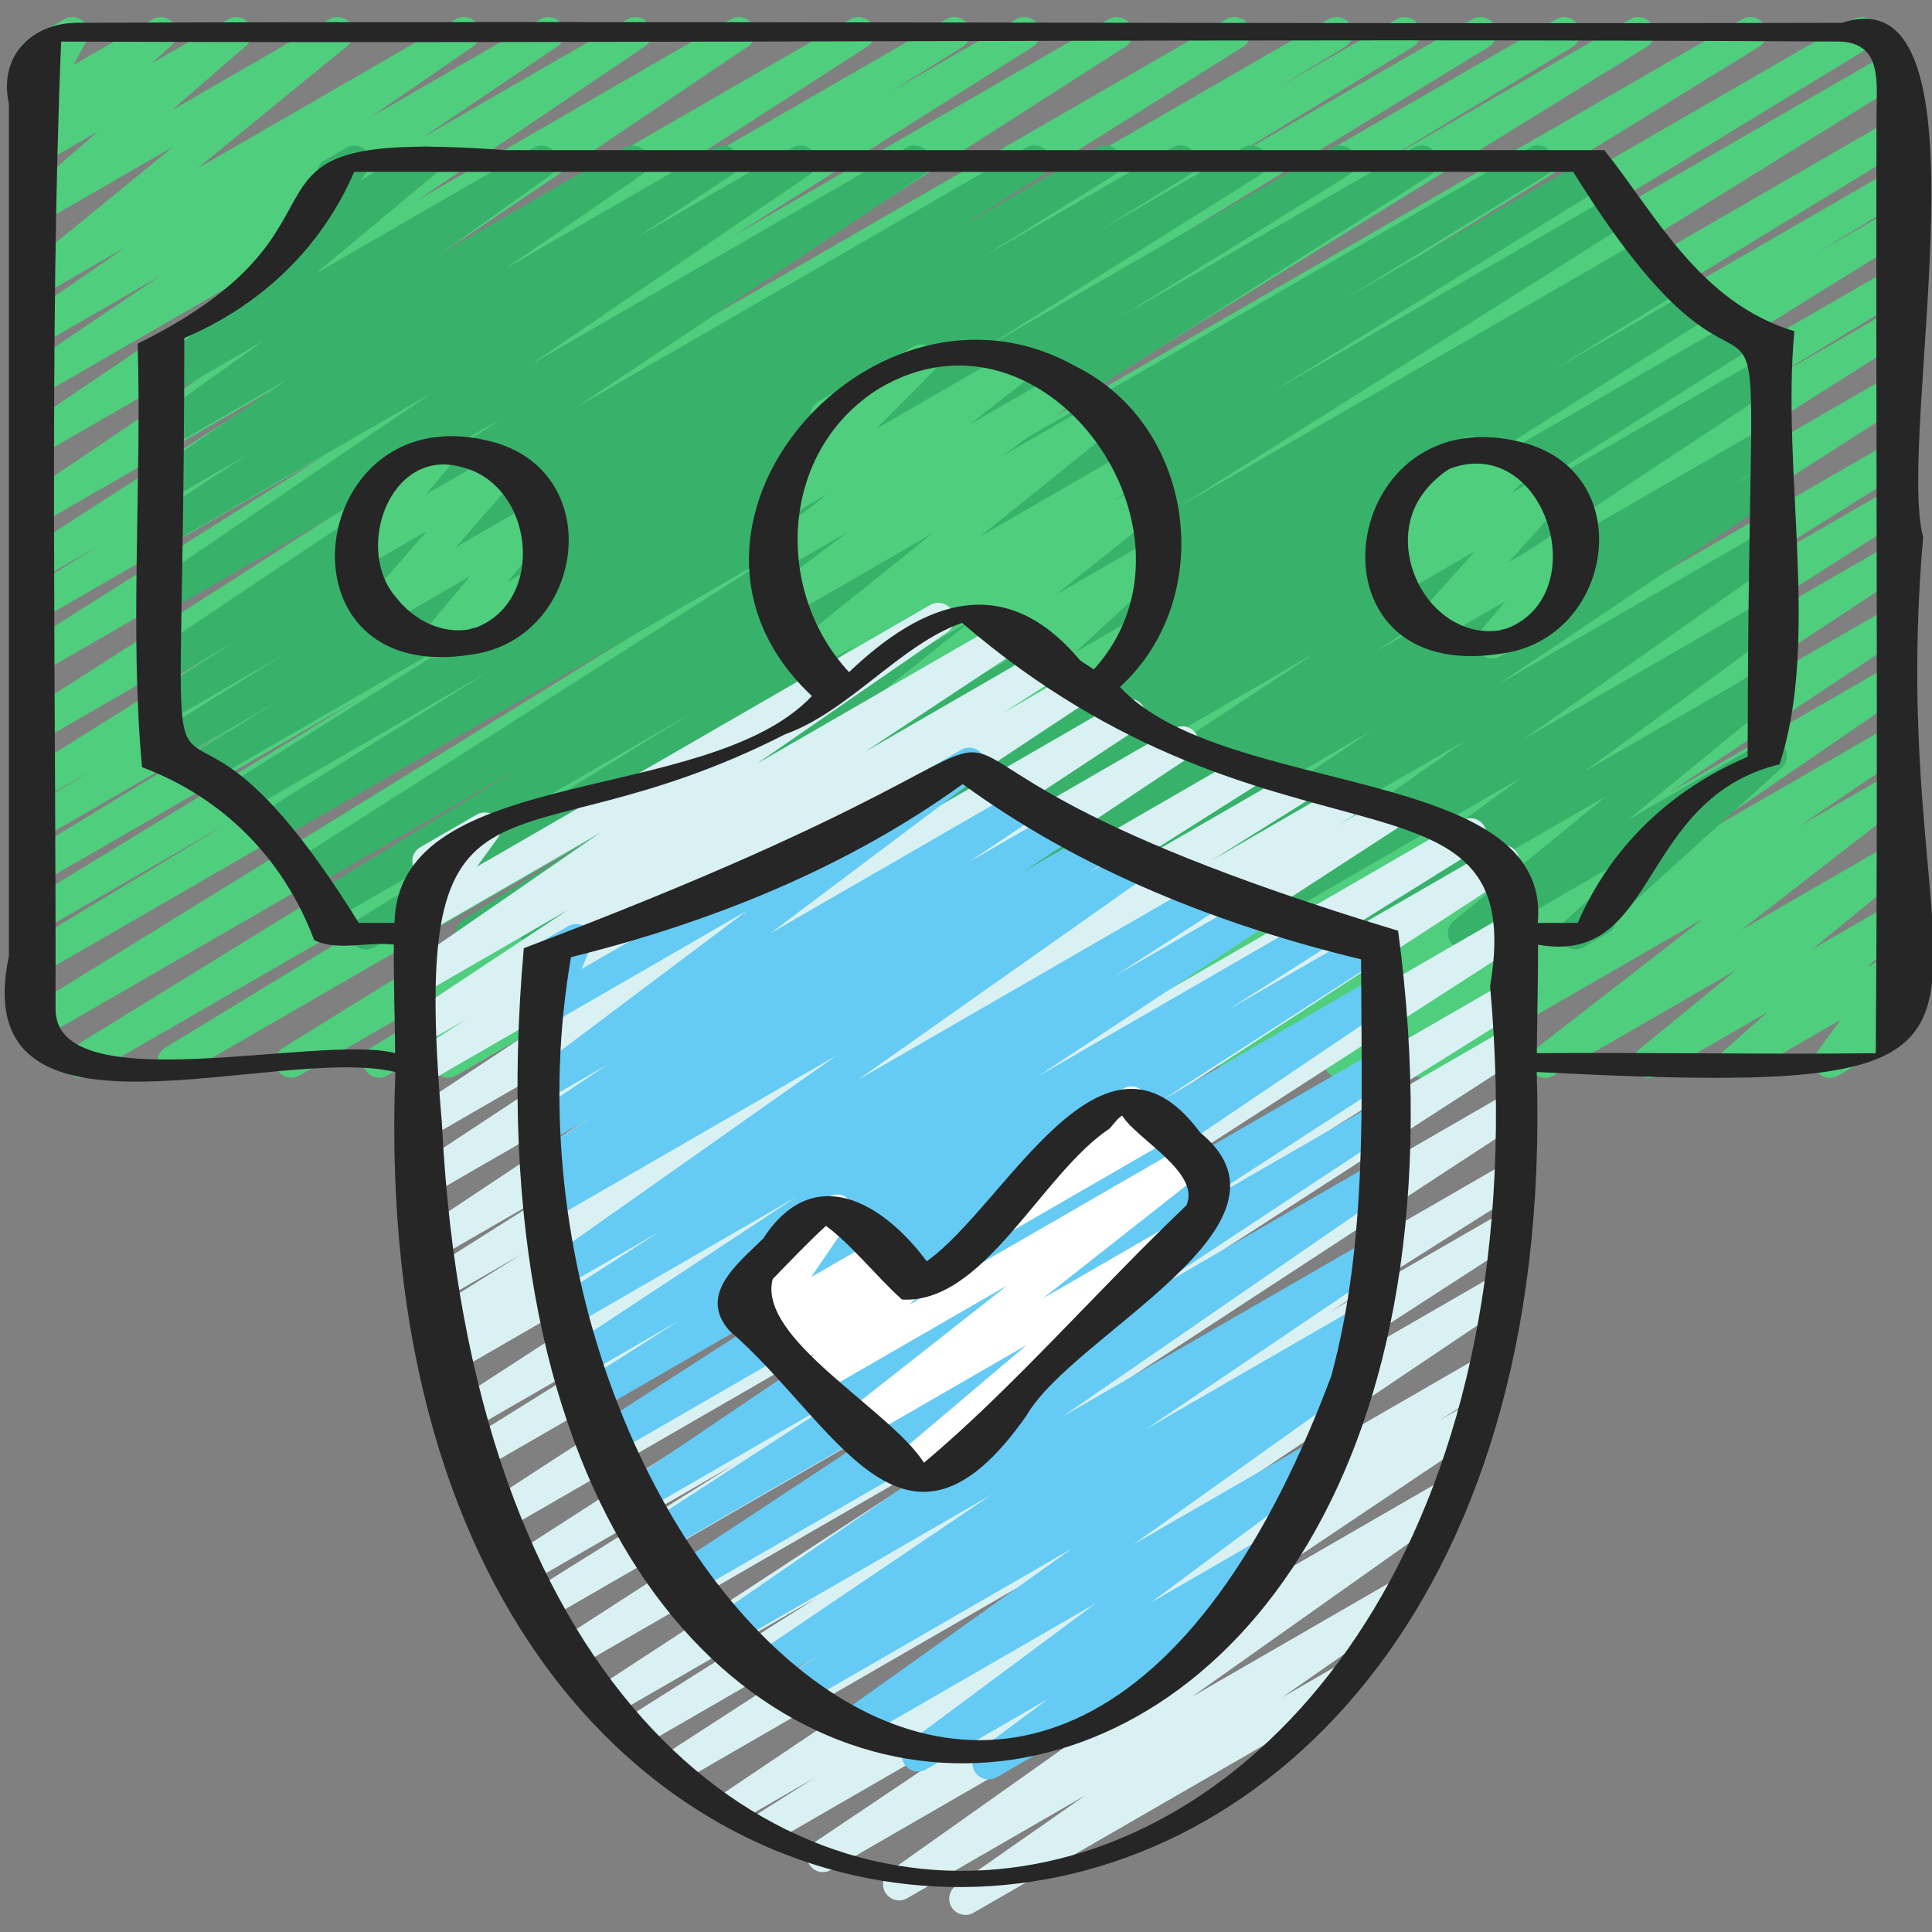 <svg id="Icons" viewBox="0 0 60 60" xmlns="http://www.w3.org/2000/svg"><rect x="0" y="0" width="60" height="60" fill="#808080" stroke="none"/><path d="m13.917 33.47c-.171 0-.337-.088-.431-.246-.14-.235-.062-.54.172-.682l2.944-1.78-4.575 2.641c-.238.137-.541.058-.68-.178-.14-.235-.064-.539.169-.682l12.568-7.676-14.783 8.535c-.238.137-.54.058-.679-.176-.141-.234-.066-.538.165-.682l22.685-14.059-25.836 14.916c-.238.137-.541.058-.68-.178-.14-.235-.064-.539.17-.682l16.123-9.821-18.5 10.682c-.238.137-.54.059-.68-.177-.14-.234-.065-.538.168-.682l21.886-13.479-22.843 13.189c-.238.137-.54.058-.68-.176-.14-.235-.065-.539.167-.683l21.241-13.12-20.728 11.967c-.238.137-.54.058-.681-.178-.14-.236-.062-.541.172-.683l6.273-3.798-5.765 3.328c-.238.137-.541.058-.68-.178-.14-.235-.064-.539.169-.682l10.374-6.336-9.862 5.696c-.238.137-.541.058-.68-.178-.14-.235-.064-.539.17-.682l6.442-3.926-5.933 3.425c-.238.138-.54.058-.681-.178-.139-.235-.063-.54.171-.683l2.07-1.257-1.561.9c-.235.138-.537.059-.679-.175-.141-.233-.067-.537.163-.682l13.8-8.645-13.282 7.672c-.235.138-.536.059-.677-.173-.142-.232-.071-.534.157-.681l15.264-9.771-14.744 8.513c-.235.138-.536.061-.678-.174-.141-.233-.069-.536.161-.682l9.341-5.896-8.824 5.094c-.238.137-.539.058-.679-.176-.141-.234-.067-.537.165-.682l2.291-1.423-1.777 1.025c-.235.137-.535.061-.677-.172-.142-.231-.072-.534.156-.681l8.41-5.42-7.89 4.555c-.236.135-.531.06-.674-.168s-.079-.528.145-.679l10.119-6.832-9.589 5.538c-.232.137-.53.061-.674-.167-.143-.229-.079-.529.144-.68l7.045-4.764-6.515 3.761c-.236.135-.531.061-.674-.168-.143-.228-.079-.528.144-.679l4.228-2.854-3.697 2.134c-.232.137-.528.062-.673-.165-.144-.228-.082-.526.139-.679l3.183-2.197-2.648 1.528c-.225.132-.513.065-.661-.148-.148-.215-.107-.507.095-.671l4.668-3.814-4.104 2.367c-.219.13-.507.068-.657-.143-.149-.21-.115-.499.08-.668l2.338-2.024-1.761 1.016c-.218.129-.501.07-.653-.137-.15-.206-.123-.492.065-.664l.615-.565-.027.016c-.193.113-.437.083-.598-.073-.16-.154-.198-.396-.094-.594l.469-.884c-.164-.008-.319-.097-.407-.249-.139-.239-.057-.545.183-.683l1.161-.67c.192-.113.437-.083.598.073.16.154.198.396.094.594l-.397.749 2.454-1.416c.219-.127.502-.069.653.137.15.206.123.492-.065.664l-.614.564 2.365-1.365c.222-.131.508-.067.657.143s.115.499-.08.668l-2.337 2.024 4.909-2.835c.224-.131.514-.066.661.148.148.215.107.507-.095.671l-4.668 3.815 8.028-4.634c.234-.136.53-.061.673.165.144.228.082.526-.139.679l-3.187 2.2 5.273-3.044c.233-.136.53-.061.674.168.143.228.079.528-.144.679l-4.224 2.853 6.407-3.699c.234-.136.531-.061.674.167.143.229.079.529-.144.68l-7.047 4.766 9.723-5.614c.233-.136.53-.061.674.168.143.228.079.528-.145.679l-10.118 6.832 13.3-7.679c.236-.136.535-.061.677.172.142.231.072.534-.156.681l-8.417 5.425 10.873-6.278c.237-.139.537-.06.679.176.141.234.067.537-.165.682l-2.282 1.417 3.941-2.274c.237-.136.537-.059.678.174s.069.536-.161.682l-9.346 5.898 11.7-6.755c.237-.136.536-.059.677.173.142.232.071.534-.157.681l-15.257 9.767 18.394-10.621c.237-.136.539-.059.679.175.141.233.067.537-.163.682l-13.805 8.648 16.463-9.505c.238-.139.54-.059.681.178.139.235.063.54-.171.683l-2.068 1.256 3.666-2.116c.236-.139.54-.059.68.178.14.235.064.539-.17.682l-6.446 3.928 8.292-4.789c.237-.139.54-.059.68.178.14.235.064.539-.169.682l-10.384 6.342 12.473-7.202c.237-.139.54-.059.681.178.14.236.062.541-.172.683l-6.255 3.786 8.049-4.647c.236-.139.538-.06.68.176.14.235.065.539-.167.683l-21.241 13.12 24.212-13.979c.237-.139.539-.06.68.177.14.234.065.538-.168.682l-21.896 13.485 24.845-14.344c.236-.139.54-.059.68.178.14.235.064.539-.17.682l-16.117 9.818 16.756-9.674c.236-.138.539-.059.679.176.141.234.066.538-.165.682l-22.675 14.052 22.161-12.795c.236-.138.54-.059.68.178.14.235.064.539-.169.682l-12.582 7.684 12.071-6.969c.237-.139.54-.059.681.179.14.235.062.54-.172.682l-2.946 1.781 2.438-1.406c.236-.138.538-.059.679.176s.067.538-.165.682l-15.148 9.399 14.635-8.449c.236-.138.54-.059.68.178.14.235.064.539-.169.682l-4.328 2.641 3.817-2.204c.237-.137.538-.06.678.174.141.233.069.536-.16.682l-15.417 9.758 14.899-8.603c.237-.137.536-.059.677.173.142.231.071.534-.157.681l-14.431 9.248 13.911-8.031c.237-.137.538-.059.679.175s.067.537-.163.682l-6.203 3.881 5.688-3.283c.237-.136.536-.059.677.173.142.231.071.534-.157.681l-8.888 5.694 8.368-4.831c.233-.138.533-.061.676.17.142.229.075.531-.15.68l-9.702 6.399 9.177-5.298c.233-.137.531-.062.675.169.143.229.077.53-.148.68l-7.41 4.926 6.884-3.974c.234-.135.53-.062.673.166.144.228.081.527-.14.679l-6.714 4.603 6.181-3.567c.234-.134.531-.062.674.167s.079.528-.144.68l-3.371 2.287 2.841-1.64c.227-.133.519-.064.665.153.146.219.1.513-.108.674l-5.206 4.04 4.649-2.684c.225-.133.514-.065.661.148.148.214.107.506-.095.671l-2.999 2.456 2.433-1.404c.222-.129.505-.067.656.141.149.209.117.497-.075.667l-1.321 1.165.74-.427c.205-.12.464-.077.622.099.158.177.171.439.031.63l-.741 1.009.088-.05c.239-.141.546-.057.683.183.139.239.057.545-.183.683l-2.149 1.241c-.204.12-.463.077-.622-.099-.158-.177-.171-.439-.031-.63l.741-1.01-3.012 1.738c-.22.13-.505.069-.656-.141-.149-.209-.117-.497.075-.667l1.321-1.165-3.418 1.973c-.226.133-.513.065-.661-.148s-.107-.506.095-.671l2.998-2.455-5.672 3.274c-.226.133-.519.064-.665-.153-.146-.219-.1-.513.108-.674l5.206-4.04-8.432 4.867c-.233.137-.529.062-.674-.167-.143-.229-.079-.528.144-.68l3.37-2.287-5.428 3.134c-.233.137-.529.062-.673-.166s-.081-.527.14-.679l6.713-4.603-9.436 5.447c-.236.136-.532.061-.675-.169s-.077-.53.148-.68l7.414-4.929-10.008 5.777c-.234.136-.534.06-.676-.17s-.075-.531.15-.68l9.699-6.397-12.553 7.247c-.235.138-.535.059-.677-.173s-.071-.534.157-.681l8.882-5.69-11.335 6.544c-.235.138-.537.059-.679-.175-.141-.233-.067-.537.163-.682l6.212-3.887-8.216 4.743c-.236.138-.535.059-.677-.173s-.071-.534.157-.681l14.427-9.245-17.492 10.099c-.236.138-.537.06-.678-.174s-.069-.536.16-.682l15.416-9.757-18.381 10.612c-.238.137-.541.058-.68-.178-.14-.235-.064-.539.169-.682l4.337-2.646-6.071 3.505c-.237.137-.539.058-.679-.176-.141-.234-.067-.538.165-.682l15.156-9.404-17.774 10.262c-.079.046-.165.067-.25.067z" fill="#4fce7e"/><path d="m11.367 29.488c-.17 0-.336-.087-.429-.243-.141-.234-.066-.538.166-.682l10.348-6.403-11.061 6.386c-.238.138-.54.059-.68-.177s-.065-.539.168-.682l6.236-3.83-6.313 3.645c-.236.138-.537.06-.678-.173s-.07-.535.159-.682l15.364-9.792-15.983 9.228c-.237.137-.539.058-.679-.176-.141-.234-.067-.537.165-.682l7.066-4.393-7.572 4.372c-.235.138-.537.061-.679-.175-.141-.233-.068-.536.163-.682l8.632-5.42-9.447 5.454c-.238.138-.54.059-.679-.176-.141-.234-.066-.538.166-.682l2.773-1.717-3.296 1.902c-.238.137-.539.058-.679-.176-.141-.233-.067-.537.164-.682l4.078-2.54-3.565 2.058c-.238.137-.538.058-.679-.175-.141-.234-.067-.537.164-.682l2.556-1.596-2.043 1.179c-.236.136-.532.06-.675-.168-.143-.229-.077-.53.146-.681l10.814-7.236-10.289 5.94c-.232.137-.53.062-.674-.167-.143-.228-.08-.527.143-.679l8.659-5.893-8.131 4.693c-.236.136-.533.059-.676-.17-.142-.23-.075-.532.151-.681l2.92-1.918-2.397 1.384c-.233.136-.529.062-.673-.166-.144-.227-.082-.526.14-.679l4.213-2.898-3.682 2.125c-.23.134-.526.062-.67-.162-.145-.224-.088-.522.129-.677l3.461-2.476-2.923 1.687c-.224.132-.512.066-.66-.146s-.109-.504.09-.67l4.474-3.726c-.079-.027-.152-.074-.211-.141-.157-.178-.169-.441-.026-.632l.983-1.313c-.133-.237-.051-.539.187-.676l.652-.377c.204-.119.466-.078.624.101.157.178.169.441.026.632l-.211.281 1.758-1.015c.222-.13.511-.067.66.146.148.213.109.504-.09.67l-3.699 3.08 6.753-3.897c.229-.136.526-.063.67.162.145.224.088.522-.129.677l-3.456 2.473 5.739-3.313c.235-.135.529-.061.673.166s.082.526-.14.679l-4.214 2.899 6.487-3.745c.236-.137.533-.06.676.17.142.23.075.532-.151.681l-2.927 1.923 4.806-2.774c.235-.135.531-.062.674.167.143.228.08.527-.143.679l-8.657 5.892 11.674-6.739c.234-.137.531-.061.675.168.143.229.077.53-.146.681l-10.812 7.233 14.003-8.084c.237-.138.537-.059.679.175.141.234.067.537-.164.682l-2.562 1.601 4.258-2.458c.236-.139.538-.06.679.176.141.233.067.537-.164.682l-4.076 2.539 5.886-3.397c.236-.139.539-.06.679.176.141.234.066.538-.166.682l-2.769 1.714 4.456-2.572c.237-.137.538-.06.679.175.141.233.068.536-.163.682l-8.626 5.416 10.868-6.274c.237-.139.537-.06.679.176.141.234.067.537-.165.682l-7.068 4.394 9.097-5.252c.237-.137.538-.06.678.173.141.232.07.535-.159.682l-15.364 9.792 18.444-10.648c.237-.139.539-.06.68.177.14.235.065.539-.168.682l-6.23 3.826 7.579-4.375c.237-.138.539-.059.679.176.141.234.066.538-.166.682l-10.368 6.416 10.452-6.034c.238-.137.537-.06.678.174s.069.536-.161.682l-13.896 8.764 14.341-8.279c.236-.139.54-.059.68.178.14.235.064.539-.169.682l-.071.043.282-.162c.237-.138.539-.06.68.177.14.234.065.538-.167.682l-3.896 2.403 4.324-2.496c.237-.136.538-.059.678.174.141.233.069.536-.16.682l-10.02 6.337 11.007-6.354c.237-.136.537-.059.678.174s.069.535-.16.682l-8.919 5.646 9.03-5.213c.233-.137.533-.062.675.17.143.229.076.531-.149.68l-12.56 8.298 12.037-6.949c.237-.136.538-.06.679.175.141.233.068.536-.163.682l-1.415.888.901-.52c.234-.137.531-.062.674.168.143.229.079.529-.145.68l-8.745 5.883 8.219-4.745c.233-.135.526-.062.672.163.144.226.085.524-.134.679l-7.961 5.599 7.426-4.287c.229-.133.524-.063.669.159s.091.52-.123.677l-6.075 4.451 5.532-3.193c.225-.133.513-.065.661.148.148.215.107.507-.095.671l-4.741 3.875 4.179-2.412c.219-.128.503-.069.654.138.15.207.121.493-.068.665l-5.142 4.664c.011.182-.08.362-.249.46l-.759.438c-.218.129-.502.069-.654-.138-.15-.207-.121-.493.068-.665l2.602-2.359-5.48 3.163c-.225.132-.513.066-.661-.148s-.107-.507.095-.671l4.741-3.875-8.135 4.696c-.228.135-.523.064-.669-.159-.145-.223-.091-.52.123-.677l6.073-4.45-9.159 5.288c-.229.135-.527.062-.672-.163-.144-.226-.085-.524.134-.679l7.962-5.6-11.16 6.443c-.235.136-.533.061-.674-.168-.143-.229-.079-.529.145-.68l8.747-5.884-11.663 6.733c-.235.138-.537.061-.679-.175-.141-.233-.068-.536.163-.682l1.408-.884-3.017 1.741c-.235.136-.533.061-.675-.17-.143-.229-.076-.531.149-.68l12.564-8.301-15.853 9.151c-.235.138-.536.06-.678-.174-.141-.232-.069-.535.16-.682l8.907-5.64-11.253 6.497c-.235.139-.536.06-.678-.174-.141-.233-.069-.536.16-.682l10.034-6.347-12.477 7.203c-.237.137-.539.059-.68-.177-.14-.234-.065-.538.167-.682l3.899-2.406-5.656 3.266c-.238.137-.541.058-.68-.178-.14-.235-.064-.539.169-.682l.061-.037-1.555.897c-.235.139-.536.06-.678-.174-.141-.233-.069-.536.161-.682l13.897-8.764-16.666 9.621c-.079.046-.165.067-.25.067z" fill="#38b26a"/><path d="m13.548 20.433c-.144 0-.285-.062-.383-.179-.156-.186-.156-.456 0-.643l1.442-1.722-2.588 1.494c-.21.123-.481.075-.637-.115-.155-.189-.15-.464.011-.647l1.876-2.137-1.976 1.141c-.209.123-.477.075-.633-.11s-.156-.457 0-.643l.948-1.136c-.17-.003-.335-.092-.426-.25-.139-.239-.057-.545.183-.683l2.05-1.184c.209-.123.477-.075.633.11s.156.457 0 .643l-.817.979 2.166-1.25c.21-.124.481-.074.637.115s.15.464-.011.647l-1.876 2.136 2.409-1.391c.209-.122.477-.076.633.111.156.186.156.456 0 .643l-1.442 1.721.768-.442c.238-.139.545-.057.683.183.139.239.057.545-.183.683l-3.217 1.857c-.078.046-.164.067-.25.067z" fill="#4fce7e"/><path d="m46.336 20.447c-.144 0-.285-.062-.383-.179-.156-.186-.156-.457 0-.643l.799-.953-2.136 1.233c-.212.124-.484.073-.639-.118-.154-.19-.147-.466.017-.648l1.816-2.02-2.339 1.35c-.218.129-.501.07-.653-.137-.15-.205-.123-.491.065-.664l.703-.646-.291.168c-.214.126-.491.071-.645-.125s-.138-.477.035-.655l.703-.727c-.084-.043-.157-.109-.208-.197-.139-.239-.057-.545.183-.683l2.05-1.184c.214-.126.49-.071.645.125.153.196.138.477-.035.655l-.135.139 1.13-.651c.22-.128.502-.069.653.137.15.205.123.491-.065.664l-.702.646 1.134-.654c.21-.125.482-.074.639.118.154.19.147.466-.017.648l-1.815 2.019 1.863-1.075c.209-.123.477-.076.633.111.156.186.156.457 0 .643l-.939 1.12c.167.006.327.095.417.25.139.239.057.545-.183.683l-2.05 1.184c-.078.046-.164.067-.25.067z" fill="#4fce7e"/><path d="m29.718 23.456c-.154 0-.306-.071-.403-.204-.15-.205-.123-.491.064-.664l2.908-2.674-4.835 2.791c-.227.131-.517.065-.663-.151-.147-.216-.104-.51.102-.673l3.297-2.623-4.155 2.399c-.229.133-.526.062-.671-.162-.144-.225-.087-.522.131-.678l1.09-.777-1.277.737c-.225.132-.515.065-.662-.15-.148-.215-.104-.508.099-.672l4.211-3.387-4.426 2.555c-.229.133-.521.064-.667-.157-.146-.22-.095-.516.116-.675l2.352-1.769-2.034 1.174c-.227.133-.518.064-.665-.153-.146-.218-.1-.513.108-.674l1.952-1.519-1.246.719c-.214.127-.493.072-.646-.128-.152-.198-.135-.479.042-.657l1.883-1.892c-.182.012-.38-.072-.48-.248-.139-.239-.057-.545.183-.683l2.936-1.695c.215-.125.493-.071.646.128.152.198.135.479-.042.657l-1.762 1.771 4.276-2.469c.227-.133.517-.064.665.153.146.218.1.513-.108.674l-1.954 1.521 2.88-1.662c.226-.134.521-.064.667.157.146.22.095.516-.116.675l-2.353 1.77 2.915-1.683c.225-.131.515-.065.662.15.148.215.104.508-.099.672l-4.21 3.386 4.688-2.706c.228-.136.525-.063.671.162.144.225.087.522-.131.678l-1.086.774.944-.545c.225-.133.517-.065.663.151.147.216.104.51-.102.673l-3.299 2.624 2.934-1.693c.219-.128.501-.069.653.137.15.205.123.491-.064.664l-2.909 2.675 1.667-.962c.238-.14.545-.057.683.183.139.239.057.545-.183.683l-5.588 3.226c-.078.046-.164.067-.25.067z" fill="#4fce7e"/><path d="m29.979 59.468c-.165 0-.327-.082-.422-.231-.144-.227-.084-.525.136-.679l4.008-2.798-5.527 3.191c-.229.135-.527.062-.671-.163-.145-.225-.086-.523.132-.678l8.328-5.898-10.154 5.861c-.235.135-.533.06-.675-.168-.143-.229-.078-.529.146-.68l7.979-5.356-9.215 5.32c-.236.139-.537.06-.678-.174-.141-.232-.069-.535.16-.682l1.783-1.129-2.321 1.34c-.235.136-.533.06-.674-.168-.143-.229-.079-.529.145-.68l11.741-7.891-12.943 7.472c-.236.138-.534.061-.677-.172-.142-.231-.072-.533.155-.681l9.358-6.059-10.074 5.816c-.235.139-.537.06-.678-.174s-.069-.536.161-.682l5.879-3.713-6.27 3.619c-.235.136-.534.06-.676-.171-.142-.23-.074-.532.152-.681l12.989-8.49-13.656 7.884c-.235.136-.536.061-.677-.172-.142-.231-.072-.533.155-.681l12.471-8.056-12.928 7.464c-.234.138-.537.059-.679-.175-.141-.234-.067-.537.163-.682l6.357-3.978-6.47 3.735c-.235.137-.535.061-.677-.172-.142-.231-.072-.534.156-.681l13.729-8.851-13.998 8.082c-.235.137-.534.06-.676-.171-.143-.231-.074-.533.153-.681l15.617-10.157-15.815 9.13c-.238.137-.539.058-.679-.176-.141-.233-.067-.537.164-.682l5.838-3.637-5.697 3.289c-.235.137-.534.061-.677-.172-.142-.23-.073-.532.154-.68l12.845-8.339-12.766 7.37c-.238.138-.54.059-.679-.176-.141-.234-.066-.538.165-.682l.455-.281-.146.083c-.235.138-.537.059-.679-.175-.141-.233-.067-.537.163-.682l2.93-1.833-2.598 1.499c-.235.138-.536.061-.678-.174-.141-.233-.069-.536.16-.682l4.31-2.723-3.944 2.276c-.236.136-.532.061-.675-.169s-.077-.53.147-.68l10.462-6.964-10.066 5.812c-.235.135-.533.06-.676-.17-.142-.229-.075-.531.15-.68l7.956-5.247-7.468 4.312c-.235.135-.533.061-.675-.17-.143-.229-.076-.53.148-.68l6.984-4.624-6.458 3.728c-.235.136-.536.06-.677-.173-.142-.231-.072-.534.156-.681l1.741-1.117-1.221.704c-.235.136-.533.061-.675-.169-.143-.23-.076-.531.148-.681l4.891-3.239-4.364 2.52c-.23.137-.529.062-.673-.165-.144-.228-.082-.526.139-.679l5.915-4.084-5.381 3.106c-.203.119-.464.079-.622-.099-.157-.175-.171-.438-.032-.628l.723-.993c-.172.017-.366-.079-.465-.249-.139-.239-.057-.545.183-.683l1.748-1.009c.204-.119.464-.077.622.099.157.175.171.438.032.628l-.647.89 14.076-8.127c.235-.135.53-.061.673.165.144.228.082.526-.139.679l-5.913 4.082 7.726-4.46c.234-.137.533-.062.675.169.143.23.076.531-.148.681l-4.896 3.243 5.501-3.176c.235-.137.535-.06.677.173.142.231.072.534-.156.681l-1.751 1.124 2.218-1.28c.233-.136.533-.062.675.17.143.229.076.53-.148.68l-6.979 4.621 7.922-4.573c.234-.138.532-.061.676.17.142.229.075.531-.15.68l-7.963 5.251 9.083-5.243c.233-.138.532-.062.675.169.143.229.077.53-.147.68l-10.457 6.96 11.983-6.918c.237-.136.537-.059.678.174s.069.536-.16.682l-4.312 2.725 5.275-3.045c.237-.136.538-.059.679.175s.067.537-.163.682l-2.917 1.825 3.851-2.223c.237-.139.539-.06.679.176.141.234.066.538-.165.682l-.469.29 1.341-.773c.235-.137.534-.061.677.172.142.23.073.532-.154.68l-12.854 8.345 14.904-8.604c.236-.139.538-.06.679.176.141.233.067.537-.164.682l-5.829 3.631 6.332-3.655c.236-.137.534-.061.676.171.143.231.074.533-.153.681l-15.612 10.155 15.373-8.876c.234-.137.535-.061.677.172.142.231.072.534-.156.681l-13.734 8.853 13.214-7.628c.236-.136.538-.059.679.175s.067.537-.163.682l-6.354 3.975 5.839-3.37c.234-.137.535-.061.677.172.142.231.072.533-.155.681l-12.476 8.059 11.954-6.901c.234-.137.535-.06.676.171.142.23.074.532-.152.681l-12.98 8.484 12.426-7.174c.237-.136.537-.059.678.174s.069.536-.161.682l-5.889 3.719 5.284-3.05c.236-.138.534-.06.677.172.142.231.072.533-.155.681l-9.362 6.061 8.638-4.986c.234-.137.531-.061.674.168s.079.529-.145.68l-11.739 7.89 10.759-6.211c.236-.137.537-.059.678.174s.069.535-.16.682l-1.785 1.13.904-.521c.233-.137.531-.061.675.168.143.229.078.529-.146.68l-7.986 5.36 6.671-3.851c.229-.135.527-.062.671.163.145.225.086.523-.132.678l-8.322 5.895 6.279-3.625c.229-.135.528-.062.672.164s.084.525-.136.679l-4.013 2.801 1.552-.896c.238-.139.545-.058.683.183.139.239.057.545-.183.683l-11.638 6.719c-.079.046-.165.067-.25.067z" fill="#daf1f4"/><path d="m30.7 55.261c-.163 0-.322-.08-.418-.226-.146-.221-.093-.518.119-.676l2.135-1.589-3.776 2.18c-.228.135-.521.063-.668-.158-.146-.222-.093-.518.12-.676l5.811-4.319-7.381 4.261c-.23.135-.526.062-.671-.162-.144-.225-.087-.522.131-.678l7.201-5.133-8.469 4.89c-.236.137-.534.061-.677-.172-.142-.231-.072-.533.155-.681l1.09-.704-1.496.863c-.233.136-.53.061-.674-.167-.143-.229-.079-.529.144-.68l7.435-5.027-8.176 4.72c-.229.137-.529.062-.673-.166-.144-.227-.082-.526.139-.679l10.237-7.054-11.027 6.366c-.236.135-.533.062-.676-.17-.142-.229-.075-.531.15-.68l7.945-5.244-8.311 4.798c-.235.137-.534.061-.677-.172-.142-.23-.073-.532.154-.681l6.603-4.281-6.777 3.912c-.235.136-.531.06-.674-.168s-.079-.528.144-.679l11.757-7.943-12.048 6.956c-.235.137-.535.061-.677-.172-.142-.231-.072-.534.156-.681l6.929-4.469-6.873 3.968c-.235.138-.536.06-.678-.174-.141-.232-.07-.535.159-.681l3.2-2.035-3.007 1.735c-.235.136-.533.06-.676-.17-.142-.23-.075-.531.15-.68l7.142-4.709-6.953 4.014c-.235.137-.536.061-.677-.172-.142-.231-.072-.533.155-.681l3.226-2.083-2.905 1.677c-.229.135-.527.062-.671-.163-.145-.226-.086-.524.133-.678l8.961-6.319-8.642 4.988c-.235.137-.534.061-.677-.172-.142-.231-.072-.533.155-.681l.656-.425-.19.109c-.235.136-.533.06-.676-.17-.142-.23-.075-.532.151-.681l1.513-.994-1.007.581c-.235.136-.532.061-.675-.169-.143-.229-.077-.529.147-.68l2.113-1.411-1.586.915c-.228.132-.521.064-.667-.157s-.095-.517.116-.675l6.472-4.864-5.921 3.418c-.187.106-.42.084-.58-.058-.161-.142-.214-.37-.131-.568l.371-.885c-.14-.025-.267-.11-.343-.242-.139-.239-.057-.545.183-.683l.869-.502c.187-.108.42-.086.58.058.161.142.214.37.131.568l-.295.704 11.787-6.805c.227-.134.521-.065.667.157.146.221.095.517-.116.675l-6.472 4.864 7.709-4.45c.233-.137.531-.062.675.169.143.229.077.529-.147.68l-2.1 1.402 2.715-1.567c.235-.137.533-.06.676.17.142.23.075.532-.151.681l-1.525 1.002 2.138-1.233c.235-.137.534-.061.677.172.142.231.072.533-.155.681l-.666.432 1.271-.733c.229-.136.527-.062.671.163.145.226.086.524-.133.678l-8.955 6.315 10.719-6.188c.235-.137.535-.061.677.172.142.231.072.533-.155.681l-3.232 2.088 4.182-2.414c.233-.136.533-.061.676.17.142.23.075.531-.15.68l-7.139 4.708 8.587-4.958c.237-.137.537-.06.678.174.141.232.07.535-.159.681l-3.194 2.032 4.303-2.484c.235-.137.536-.061.677.172.142.231.072.534-.156.681l-6.928 4.469 6.708-3.873c.234-.137.53-.061.674.168.143.228.079.528-.144.679l-11.76 7.944 11.229-6.482c.236-.136.533-.061.677.172.142.23.073.532-.154.681l-6.6 4.28 6.077-3.509c.234-.136.532-.062.676.17.142.229.075.531-.15.68l-7.945 5.244 7.389-4.266c.232-.135.53-.062.673.166.144.227.082.526-.139.679l-10.236 7.054 9.516-5.494c.233-.135.531-.06.674.167.143.229.079.529-.144.68l-7.437 5.029 6.587-3.803c.235-.137.534-.061.677.172.142.231.072.533-.155.681l-1.085.701.237-.137c.228-.136.525-.063.671.162.144.225.087.522-.131.678l-7.202 5.133 5.808-3.353c.229-.134.522-.062.668.158s.093.518-.12.676l-5.814 4.323 3.733-2.155c.229-.134.523-.062.668.158.146.221.093.518-.119.676l-2.583 1.923c.172 0 .341.09.433.25.139.239.057.545-.183.683l-6.735 3.89c-.078.046-.165.067-.25.067z" fill="#65cbf4"/><path d="m30.699 38.572c-.157 0-.311-.074-.407-.21-.149-.211-.114-.5.081-.669l2.852-2.461c-.075-.221.014-.471.224-.592l1.439-.831c.22-.131.507-.067.657.143.149.211.114.5-.081.669l-.43.37.776-.447c.238-.14.545-.057.683.183.139.239.057.545-.183.683l-5.361 3.096c-.078.046-.164.067-.25.067z" fill="#fff"/><path d="m28.028 46.188c-.157 0-.312-.075-.409-.212-.148-.212-.111-.503.086-.67l4.185-3.54-5.051 2.915c-.226.132-.517.065-.664-.152s-.102-.511.104-.673l5.005-3.938-5.839 3.371c-.214.127-.492.071-.646-.128-.153-.199-.135-.48.043-.658l.452-.451-.688.396c-.217.126-.494.071-.647-.13-.152-.199-.133-.481.046-.658l.385-.38-.604.348c-.202.119-.457.079-.617-.093-.158-.171-.178-.43-.046-.622l1.359-1.987c-.146-.021-.281-.107-.36-.245-.139-.239-.057-.545.183-.683l1.44-.832c.202-.118.457-.079.617.093.158.171.178.43.046.622l-1.22 1.783 2.068-1.193c.216-.128.494-.072.647.13.152.199.133.481-.046.658l-.385.38.613-.354c.215-.126.493-.071.646.128s.135.481-.043.658l-.45.45 8.589-4.959c.225-.134.516-.066.664.152.147.217.102.511-.104.673l-5.008 3.941 3.843-2.219c.224-.13.511-.065.659.145.148.212.111.503-.086.67l-5.412 4.579c.06.041.11.096.148.162.139.239.057.545-.183.683l-3.071 1.772c-.078.046-.165.067-.25.067z" fill="#fff"/><g fill="#262626"><path d="m59.724 16.681c-.849-3.217 2.343-17.584-2.512-15.973-18.215.048-36.439-.072-54.648 0-1.504-.061-2.627.971-2.288 2.515v26.464c-1.365 6.494 8.282 2.714 12.002 3.605-1.328 34.005 36.512 33.495 35.446 0 17.801.916 10.655-1.194 12.001-16.611zm-48.582 11.982c-6.733-10.859-5.435 1.897-5.418-18.166 2.376-1.013 4.247-2.781 5.276-5.16h37.857c6.734 10.859 5.434-1.896 5.418 18.166-2.377 1.013-4.247 2.781-5.276 5.16h-1.243c.468-4.949-9.782-3.875-12.974-7.328 3.047-2.789 2.338-8.147-1.403-9.972-6.242-3.48-13.742 5.025-8.164 10.253-3.273 3.448-12.856 2.058-12.964 7.047zm22.391-8.166c-2.348-2.794-4.861-1.822-7.165.377-2.354-2.536-2.158-6.877.932-8.808 5.173-3.072 10.508 4.496 6.67 8.725-.145-.1-.296-.19-.438-.294zm12.743 10.128c2.956 32.771-30.856 38.698-32.552 4.253-1.049-12.093 2.02-7.666 10.66-12.075 1.99-.713 3.607-2.812 5.496-3.458 9.699 8.335 17.666 3.828 16.396 11.28zm11.977 2.083c-3.451.043-7.031-.03-10.525 0 .007-1.119.041-2.247.038-3.371 3.765.687 3.075-4.518 7.499-5.601 1.267-3.829.053-9.141.461-13.45-2.93-.88-4.299-3.614-5.903-5.624-11.384 0-22.768 0-34.152 0-9.557-.704-3.666 2.186-11.395 6.011.131 4.335-.255 8.957.136 13.153 2.52.945 4.4 2.849 5.344 5.367.686.359 1.685.041 2.475.143-.011 1.123.032 2.253.041 3.371-2.323-.616-10.572 1.545-10.547-1.383.018-9.778-.203-20.917.174-30.033 18.408.071 36.878-.114 55.285 0 1.273.085 1.093 1.268 1.093 2.247-.029 9.662.053 19.665-.023 29.17z"/><path d="m14.676 20.323c3.447-.498 4.211-5.56.69-6.582-5.86-1.649-7.075 7.645-.69 6.582zm-2.359-1.752c-1.333-1.483-.224-4.658 1.975-4.076 2.296.514 2.704 4.181.456 5.007.117-.041-.281.063-.159.041-.876.161-1.742-.293-2.273-.972z"/><path d="m46.667 20.291c3.418-.475 4.238-5.498.732-6.519-5.861-1.656-7.145 7.586-.732 6.519zm-2.572-4.821c.391-.611.929-.913.929-.913 2.954-1.114 4.547 3.935 1.733 4.976.116-.041-.279.062-.159.041-2.114.319-3.602-2.37-2.503-4.104z"/><path d="m43.42 28.906c-22.066-6.674-3.847-8.268-27.153.541-3.09 34.905 31.581 32.755 27.153-.541zm-2.077 13.83c-9.046 24.124-26.712 4.798-23.609-13.011 4.329-1.075 8.535-2.755 12.163-5.375 3.675 2.685 7.966 4.377 12.372 5.443.011 4.327.216 8.729-.926 12.943z"/><path d="m37.276 35.177c-3.031-4.111-6.023 2.23-8.496 3.994-1.356-1.83-3.519-3.107-5.075-.711-.77.77-2.055 1.736-1.047 2.873 3.26 2.791 5.409 8.088 9.225 2.621 1.458-2.526 8.891-5.916 5.394-8.777zm-.433 2.259c-2.685 2.552-5.451 5.74-8.148 7.989-1.064-1.661-5.18-3.845-4.699-5.7.532-.551 1.104-1.149 1.655-1.655.793.584 1.57 1.576 2.36 2.288 2.556.145 4.32-3.894 6.45-5.311.057-.058.308-.394.394-.395.441.724 2.452 1.768 1.988 2.783z"/></g></svg>